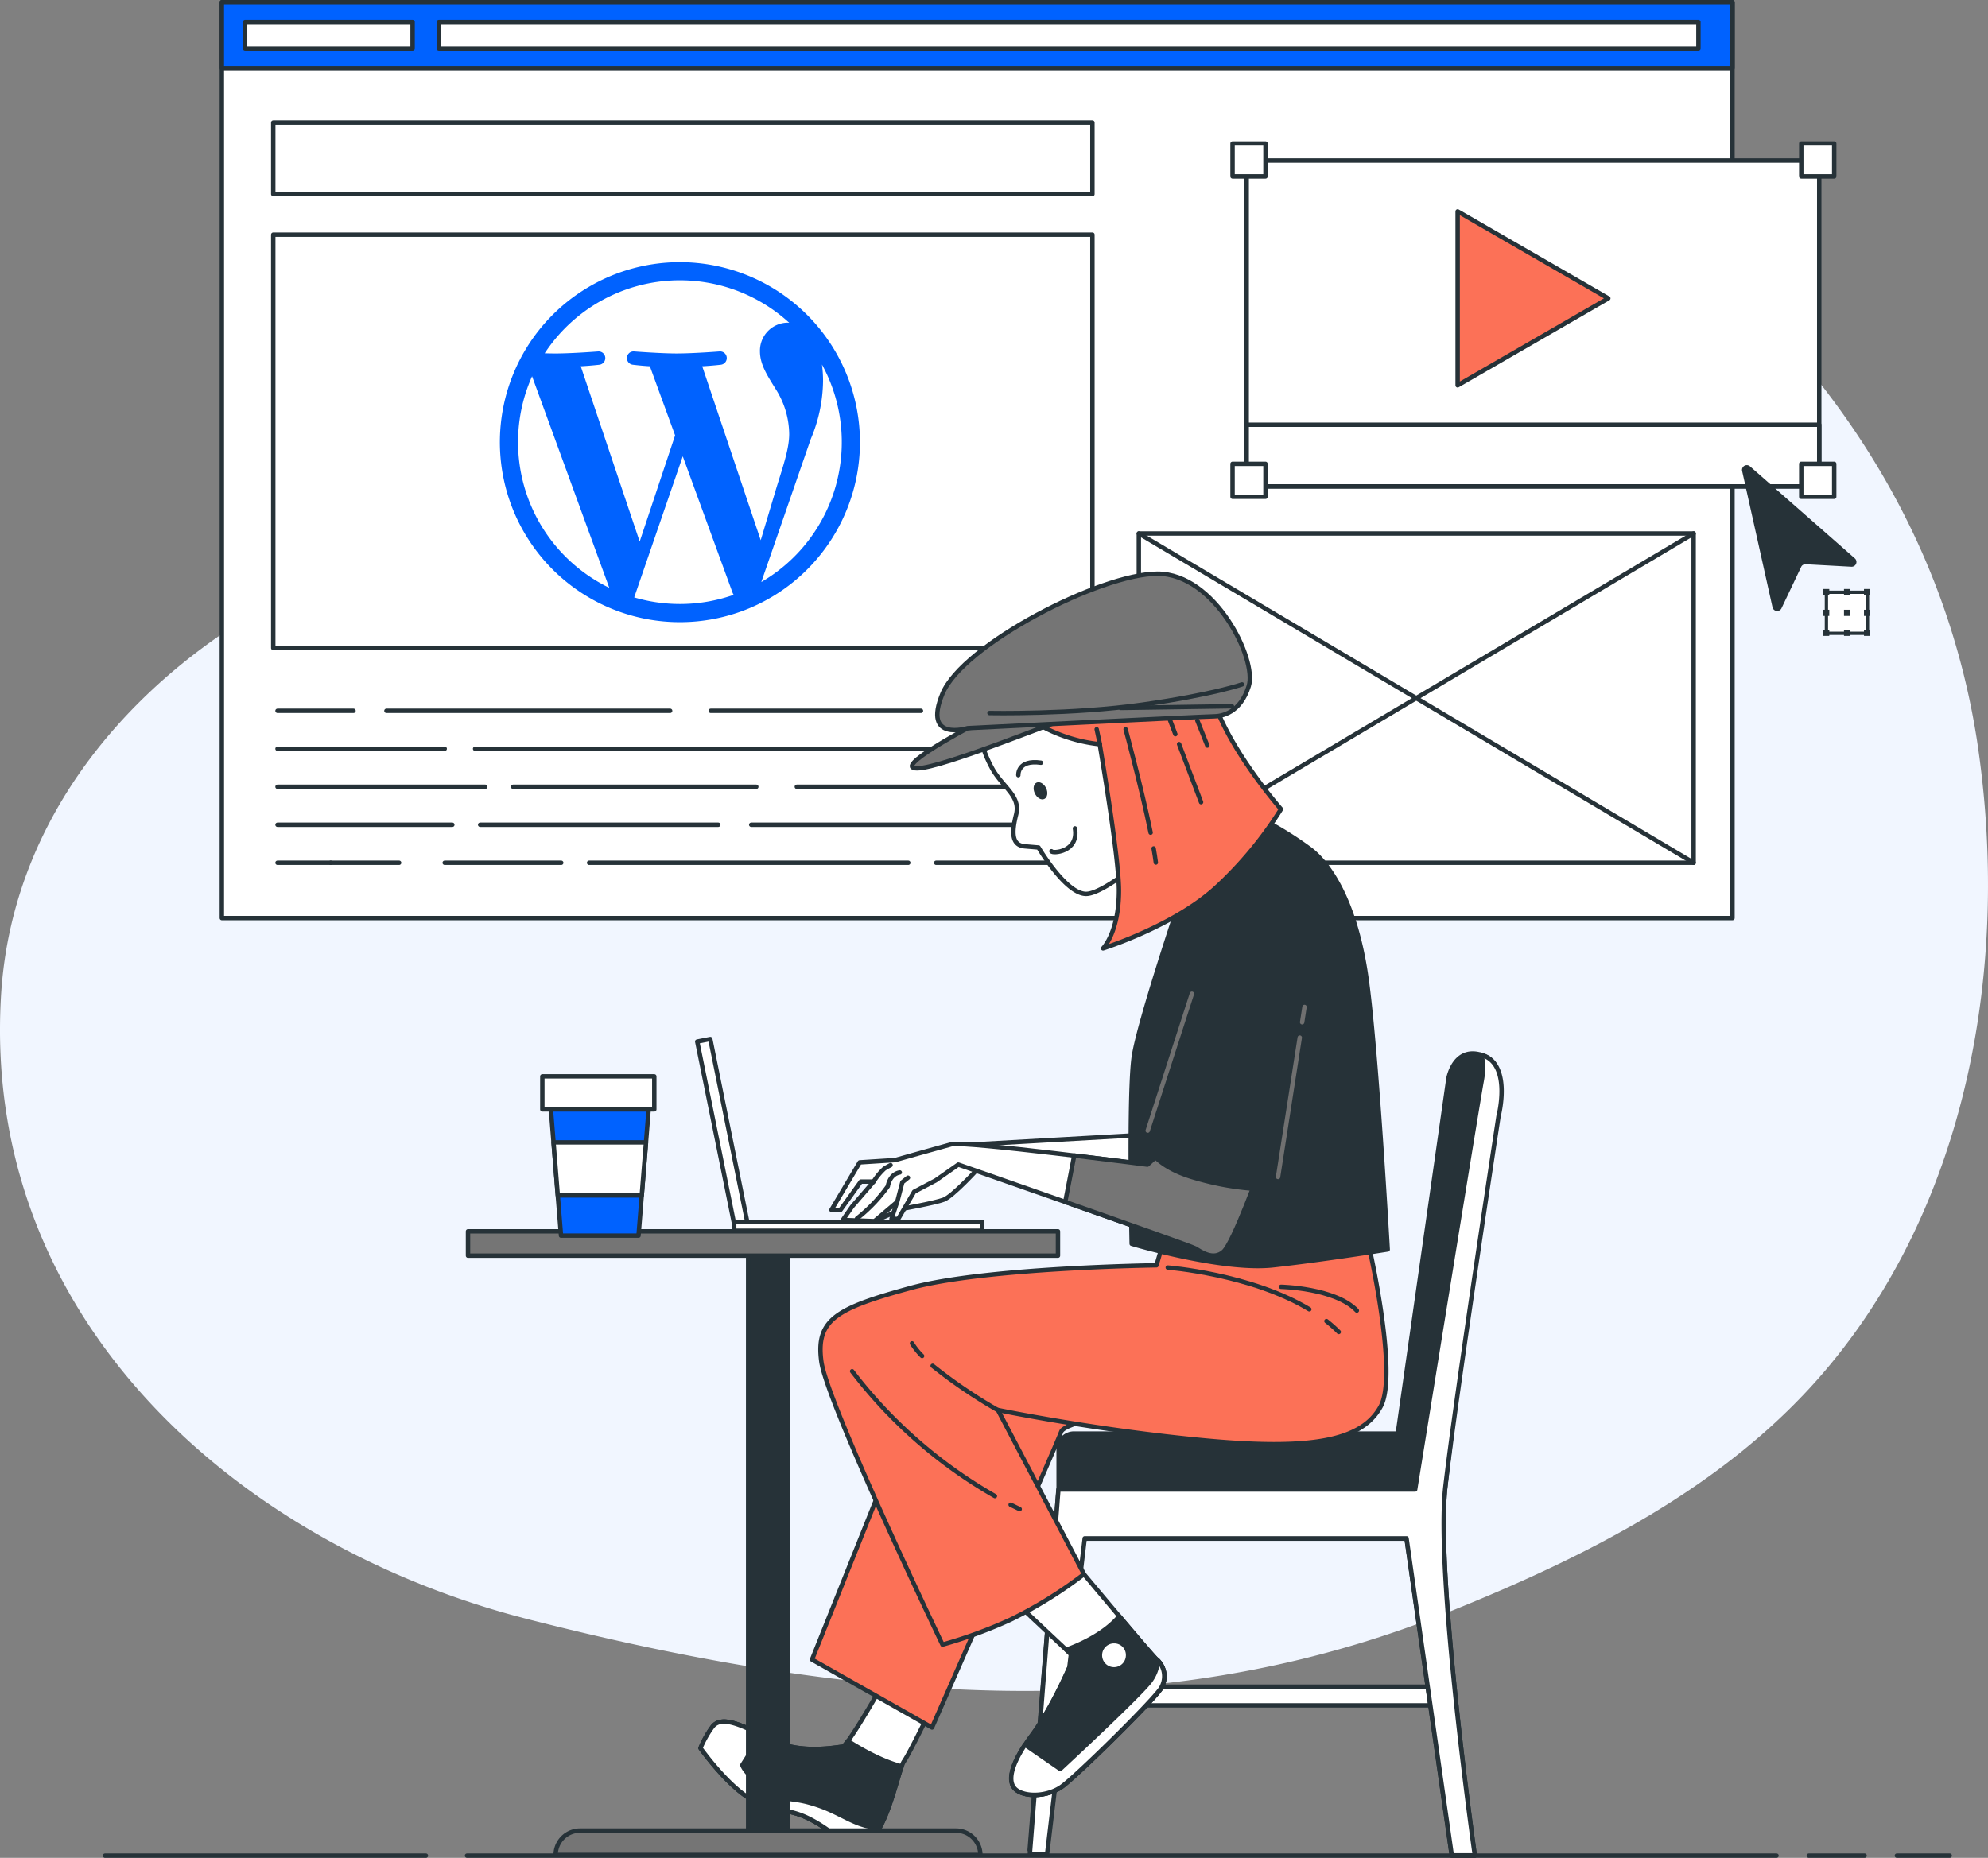 <svg xmlns="http://www.w3.org/2000/svg" width="451.394" height="421.93" viewBox="0 0 451.394 421.93">
  <rect x="0" y="0" width="451.394" height="421.93" fill="#808080" stroke="none"/>
  <g id="Website_designer-bro_1_" data-name="Website designer-bro (1)" transform="translate(-21.627 -38.5)">
    <g id="freepik--background-simple--inject-618">
      <path id="Tracé_113573" data-name="Tracé 113573" d="M465,182.66c-16-52.31-57.15-94.18-105.85-116.25C312.72,45.35,254,35,210,67.35c-29,21.34-45.4,55.54-71.93,79.47-13.19,11.9-27.63,15.77-43.32,22.88-38.25,17.35-70.26,50.79-72.89,94.92-4.4,73.77,54.08,124.8,119.33,141.53,86.23,22.12,150.68,22.12,209.91-1.77,30.76-12.4,62.06-28.1,84.24-53.78,33.54-38.85,42.8-94,35.18-143.93A171.089,171.089,0,0,0,465,182.66Z" fill="#f1f6ff"/>
    </g>
    <g id="freepik--Page--inject-618">
      <rect id="Rectangle_2903" data-name="Rectangle 2903" width="343" height="208" transform="translate(72 39)" fill="#fff" stroke="#263238" stroke-linecap="round" stroke-linejoin="round" stroke-width="1"/>
      <rect id="Rectangle_2904" data-name="Rectangle 2904" width="186" height="16.25" transform="translate(83.67 66.33)" fill="none" stroke="#263238" stroke-linecap="round" stroke-linejoin="round" stroke-width="1"/>
      <rect id="Rectangle_2905" data-name="Rectangle 2905" width="186" height="93.88" transform="translate(83.67 91.79)" fill="none" stroke="#263238" stroke-linecap="round" stroke-linejoin="round" stroke-width="1"/>
      <rect id="Rectangle_2906" data-name="Rectangle 2906" width="125.97" height="74.78" transform="translate(280.21 159.66)" fill="none" stroke="#263238" stroke-linecap="round" stroke-linejoin="round" stroke-width="1"/>
      <line id="Ligne_2571" data-name="Ligne 2571" y1="74.78" x2="125.97" transform="translate(280.21 159.66)" fill="none" stroke="#263238" stroke-linecap="round" stroke-linejoin="round" stroke-width="1"/>
      <line id="Ligne_2572" data-name="Ligne 2572" x1="125.97" y1="74.78" transform="translate(280.21 159.66)" fill="none" stroke="#263238" stroke-linecap="round" stroke-linejoin="round" stroke-width="1"/>
      <line id="Ligne_2573" data-name="Ligne 2573" x2="30.48" transform="translate(237.07 199.93)" fill="none" stroke="#263238" stroke-linecap="round" stroke-linejoin="round" stroke-width="1"/>
      <line id="Ligne_2574" data-name="Ligne 2574" x2="47.74" transform="translate(183 199.93)" fill="none" stroke="#263238" stroke-linecap="round" stroke-linejoin="round" stroke-width="1"/>
      <line id="Ligne_2575" data-name="Ligne 2575" x2="64.42" transform="translate(109.37 199.93)" fill="none" stroke="#263238" stroke-linecap="round" stroke-linejoin="round" stroke-width="1"/>
      <line id="Ligne_2576" data-name="Ligne 2576" x2="17.25" transform="translate(84.64 199.93)" fill="none" stroke="#263238" stroke-linecap="round" stroke-linejoin="round" stroke-width="1"/>
      <line id="Ligne_2577" data-name="Ligne 2577" x2="138.05" transform="translate(129.5 208.55)" fill="none" stroke="#263238" stroke-linecap="round" stroke-linejoin="round" stroke-width="1"/>
      <line id="Ligne_2578" data-name="Ligne 2578" x2="37.96" transform="translate(84.64 208.55)" fill="none" stroke="#263238" stroke-linecap="round" stroke-linejoin="round" stroke-width="1"/>
      <line id="Ligne_2579" data-name="Ligne 2579" x2="65" transform="translate(202.55 217.18)" fill="none" stroke="#263238" stroke-linecap="round" stroke-linejoin="round" stroke-width="1"/>
      <line id="Ligne_2580" data-name="Ligne 2580" x2="55.22" transform="translate(138.13 217.18)" fill="none" stroke="#263238" stroke-linecap="round" stroke-linejoin="round" stroke-width="1"/>
      <line id="Ligne_2581" data-name="Ligne 2581" x2="47.16" transform="translate(84.64 217.18)" fill="none" stroke="#263238" stroke-linecap="round" stroke-linejoin="round" stroke-width="1"/>
      <line id="Ligne_2582" data-name="Ligne 2582" x2="75.35" transform="translate(192.2 225.81)" fill="none" stroke="#263238" stroke-linecap="round" stroke-linejoin="round" stroke-width="1"/>
      <line id="Ligne_2583" data-name="Ligne 2583" x2="54.07" transform="translate(130.65 225.81)" fill="none" stroke="#263238" stroke-linecap="round" stroke-linejoin="round" stroke-width="1"/>
      <line id="Ligne_2584" data-name="Ligne 2584" x2="39.69" transform="translate(84.64 225.81)" fill="none" stroke="#263238" stroke-linecap="round" stroke-linejoin="round" stroke-width="1"/>
      <line id="Ligne_2585" data-name="Ligne 2585" x2="33.36" transform="translate(234.19 234.44)" fill="none" stroke="#263238" stroke-linecap="round" stroke-linejoin="round" stroke-width="1"/>
      <line id="Ligne_2586" data-name="Ligne 2586" x2="72.47" transform="translate(155.39 234.44)" fill="none" stroke="#263238" stroke-linecap="round" stroke-linejoin="round" stroke-width="1"/>
      <line id="Ligne_2587" data-name="Ligne 2587" x2="26.46" transform="translate(122.6 234.44)" fill="none" stroke="#263238" stroke-linecap="round" stroke-linejoin="round" stroke-width="1"/>
      <line id="Ligne_2588" data-name="Ligne 2588" x2="15.53" transform="translate(96.72 234.44)" fill="none" stroke="#263238" stroke-linecap="round" stroke-linejoin="round" stroke-width="1"/>
      <line id="Ligne_2589" data-name="Ligne 2589" x2="12.08" transform="translate(84.64 234.44)" fill="none" stroke="#263238" stroke-linecap="round" stroke-linejoin="round" stroke-width="1"/>
      <rect id="Rectangle_2907" data-name="Rectangle 2907" width="343" height="15" transform="translate(72 39)" fill="#0062ff" stroke="#263238" stroke-linecap="round" stroke-linejoin="round" stroke-width="1"/>
      <rect id="Rectangle_2908" data-name="Rectangle 2908" width="286" height="6.05" transform="translate(121.27 43.5)" fill="#fff" stroke="#263238" stroke-linecap="round" stroke-linejoin="round" stroke-width="1"/>
      <rect id="Rectangle_2909" data-name="Rectangle 2909" width="38.03" height="6.05" transform="translate(77.28 43.5)" fill="#fff" stroke="#263238" stroke-linecap="round" stroke-linejoin="round" stroke-width="1"/>
      <rect id="Rectangle_2910" data-name="Rectangle 2910" width="130" height="74" transform="translate(304.7 74.96)" fill="#fff" stroke="#263238" stroke-linecap="round" stroke-linejoin="round" stroke-width="1"/>
      <rect id="Rectangle_2911" data-name="Rectangle 2911" width="130" height="14" transform="translate(304.7 134.96)" fill="#fff" stroke="#263238" stroke-linecap="round" stroke-linejoin="round" stroke-width="1"/>
      <path id="Tracé_113575" data-name="Tracé 113575" d="M386.81,106.26,352.6,86.51v39.5Z" fill="#fc7157" stroke="#263238" stroke-linecap="round" stroke-linejoin="round" stroke-width="1"/>
      <rect id="Rectangle_2912" data-name="Rectangle 2912" width="7.48" height="7.48" transform="translate(301.49 71.08)" fill="#fff" stroke="#263238" stroke-linecap="round" stroke-linejoin="round" stroke-width="1"/>
      <rect id="Rectangle_2913" data-name="Rectangle 2913" width="7.48" height="7.48" transform="translate(430.62 71.08)" fill="#fff" stroke="#263238" stroke-linecap="round" stroke-linejoin="round" stroke-width="1"/>
      <rect id="Rectangle_2914" data-name="Rectangle 2914" width="7.48" height="7.48" transform="translate(301.49 143.84)" fill="#fff" stroke="#263238" stroke-linecap="round" stroke-linejoin="round" stroke-width="1"/>
      <rect id="Rectangle_2915" data-name="Rectangle 2915" width="7.48" height="7.48" transform="translate(430.62 143.84)" fill="#fff" stroke="#263238" stroke-linecap="round" stroke-linejoin="round" stroke-width="1"/>
      <path id="Tracé_113580" data-name="Tracé 113580" d="M417.2,145.5l6.91,31a1.09,1.09,0,0,0,2,.19l4.48-9.43a1.07,1.07,0,0,1,1-.62l10.42.57a1.09,1.09,0,0,0,.81-1.87L419,144.43a1.09,1.09,0,0,0-1.8,1.07Z" fill="#263238"/>
      <rect id="Rectangle_2916" data-name="Rectangle 2916" width="9.33" height="9.33" transform="translate(436.33 173)" fill="#fff" stroke="#263238" stroke-linecap="round" stroke-linejoin="round" stroke-width="0.75"/>
      <rect id="Rectangle_2917" data-name="Rectangle 2917" width="1.4" height="1.4" transform="translate(435.58 172.26)" fill="#263238"/>
      <rect id="Rectangle_2918" data-name="Rectangle 2918" width="1.4" height="1.4" transform="translate(440.32 172.26)" fill="#263238"/>
      <rect id="Rectangle_2919" data-name="Rectangle 2919" width="1.4" height="1.4" transform="translate(444.86 172.26)" fill="#263238"/>
      <rect id="Rectangle_2920" data-name="Rectangle 2920" width="1.4" height="1.4" transform="translate(435.58 176.98)" fill="#263238"/>
      <rect id="Rectangle_2921" data-name="Rectangle 2921" width="1.4" height="1.4" transform="translate(440.32 176.98)" fill="#263238"/>
      <rect id="Rectangle_2922" data-name="Rectangle 2922" width="1.4" height="1.4" transform="translate(444.86 176.98)" fill="#263238"/>
      <rect id="Rectangle_2923" data-name="Rectangle 2923" width="1.4" height="1.4" transform="translate(435.58 181.52)" fill="#263238"/>
      <rect id="Rectangle_2924" data-name="Rectangle 2924" width="1.4" height="1.4" transform="translate(440.32 181.52)" fill="#263238"/>
      <rect id="Rectangle_2925" data-name="Rectangle 2925" width="1.4" height="1.4" transform="translate(444.86 181.52)" fill="#263238"/>
    </g>
    <g id="freepik--Character--inject-618">
      <path id="Tracé_113581" data-name="Tracé 113581" d="M191.47,316.84l-2.96.58-8.57-42.37,2.96-.58Z" fill="#fff" stroke="#263238" stroke-linecap="round" stroke-linejoin="round" stroke-width="1"/>
      <rect id="Rectangle_2926" data-name="Rectangle 2926" width="56.3" height="2.01" transform="translate(188.33 316)" fill="#fff" stroke="#263238" stroke-linecap="round" stroke-linejoin="round" stroke-width="1"/>
      <rect id="Rectangle_2927" data-name="Rectangle 2927" width="86.99" height="4.25" transform="translate(260.21 421.55)" fill="#fff" stroke="#263238" stroke-linecap="round" stroke-linejoin="round" stroke-width="1"/>
      <path id="Tracé_113582" data-name="Tracé 113582" d="M360.33,290.59s-8.24,65.32-10.52,85.56,6.68,83.78,6.68,83.78h-5.23l-10.27-72H264.25l-4.91,70.71h-3.92L262,376.48v-8.93a3.48,3.48,0,0,1,3.48-3.48H339l11.51-80.66s1.3-7.51,7.83-5.22S360.33,290.59,360.33,290.59Z" fill="#263238" stroke="#263238" stroke-linecap="round" stroke-linejoin="round" stroke-width="1"/>
      <path id="Tracé_113583" data-name="Tracé 113583" d="M358.37,278.19a5.252,5.252,0,0,0-.52-.17c.5,1,.8,2.74.2,6-1.31,7.19-15.1,92.75-15.1,92.75h-81l-6.49,82.82h3.92l8.54-71.72H341l10.27,72h5.23s-9-63.53-6.68-83.78,12.06-84.07,12.06-84.07S364.91,280.47,358.37,278.19Z" fill="#fff" stroke="#263238" stroke-linecap="round" stroke-linejoin="round" stroke-width="1"/>
      <path id="Tracé_113584" data-name="Tracé 113584" d="M280.1,296.29l-40.87,2.32L221,309.15l-3.6,6.17,2.82.51,6.43-2.83s7.2-1.28,9.26-2.05S243.6,304,243.6,304l38,6.17Z" fill="#fff" stroke="#263238" stroke-linecap="round" stroke-linejoin="round" stroke-width="1"/>
      <path id="Tracé_113585" data-name="Tracé 113585" d="M221.15,422.6s-7.2,12.6-8.23,12.6-9.37,1.85-16-1.49-11.57-5.91-13.63-2.83a23.272,23.272,0,0,0-2.57,4.63s6.17,8.74,11.83,11.82,8.08,1.49,14,4.83,6.43,5.91,11.31,4.89,7.72-16.71,9-18.51S233,426.71,233,426.71Z" fill="#fff" stroke="#263238" stroke-linecap="round" stroke-linejoin="round" stroke-width="1"/>
      <path id="Tracé_113586" data-name="Tracé 113586" d="M214.16,433.9c-.59.8-1,1.3-1.24,1.3-1,0-9.37,1.85-16-1.49s-11.57-5.91-13.63-2.83a23.273,23.273,0,0,0-2.57,4.63s6.17,8.74,11.83,11.82,8.08,1.49,14,4.83,6.43,5.91,11.31,4.89c4.33-.92,7-13.31,8.5-17.39C221.92,438.52,217.16,435.81,214.16,433.9Z" fill="#263238" stroke="#263238" stroke-linecap="round" stroke-linejoin="round" stroke-width="1"/>
      <path id="Tracé_113587" data-name="Tracé 113587" d="M217.8,457.05a3.091,3.091,0,0,0,.43-.14.842.842,0,0,0,.14-.06l.28-.14.16-.1.25-.17.16-.13.24-.21.15-.15a3.073,3.073,0,0,0,.25-.26l.14-.16c.08-.1.17-.2.25-.31l.12-.15.29-.42.07-.1a10.173,10.173,0,0,0,.58-1c-5,0-8.4-3.15-13.79-5-6.68-2.31-7.06-.45-11.94-3.8s-5.4-5.39-5.4-5.39l4.33-6.84c-5.47-2.7-9.46-4.36-11.27-1.65a23.272,23.272,0,0,0-2.57,4.63s6.17,8.74,11.83,11.82,8.08,1.49,14,4.83S212.92,458.07,217.8,457.05Z" fill="#fff" stroke="#263238" stroke-linecap="round" stroke-linejoin="round" stroke-width="1"/>
      <path id="Tracé_113588" data-name="Tracé 113588" d="M228.86,358.33,206,415.4l27.25,15.43s29-65.81,29.3-67.1,5.4-2.57,5.4-2.57l20.8,2.84s-31.36-13.88-40.61-15.94S232.71,347.54,228.86,358.33Z" fill="#fc7157" stroke="#263238" stroke-linecap="round" stroke-linejoin="round" stroke-width="1"/>
      <path id="Tracé_113589" data-name="Tracé 113589" d="M252.59,402.72l12.86,12.08s-4.37,10.8-9.51,17.74-5.66,11-3.35,12.59,6.94,1.29,10-.77,20.56-19.28,22.62-22.36a5.17,5.17,0,0,0-1-6.68c-.77-.52-17.73-20.83-17.73-20.83Z" fill="#fff" stroke="#263238" stroke-linecap="round" stroke-linejoin="round" stroke-width="1"/>
      <path id="Tracé_113590" data-name="Tracé 113590" d="M285.24,422a5.17,5.17,0,0,0-1-6.68c-.36-.25-4.35-4.92-8.46-9.78-3.76,4.55-10.55,7.09-12.05,7.62l1.75,1.64s-4.37,10.8-9.51,17.74-5.66,11-3.35,12.59,6.94,1.29,10-.77S283.18,425.08,285.24,422Z" fill="#263238" stroke="#263238" stroke-linecap="round" stroke-linejoin="round" stroke-width="1"/>
      <path id="Tracé_113591" data-name="Tracé 113591" d="M284.54,415.6a9,9,0,0,1-1.87,4.86c-3.08,3.85-20.31,19.79-20.31,19.79l-8-5.52c-3.68,5.62-3.87,9-1.82,10.4,2.32,1.55,6.94,1.29,10-.77S283.1,425.08,285.16,422A5.18,5.18,0,0,0,284.54,415.6Z" fill="#fff" stroke="#263238" stroke-linecap="round" stroke-linejoin="round" stroke-width="1"/>
      <path id="Tracé_113592" data-name="Tracé 113592" d="M277.27,414.29a2.7,2.7,0,1,1-2.7-2.57,2.64,2.64,0,0,1,2.7,2.57Z" fill="#fff"/>
      <path id="Tracé_113593" data-name="Tracé 113593" d="M285.5,321.49l-1.29,4.37s-38.81.51-55.78,5.14-21.59,7.2-20.31,16.71S235.63,412,235.63,412a105.893,105.893,0,0,0,15.42-5.65A97.43,97.43,0,0,0,267.76,396l-19.54-37.28s22.37,4.63,47.3,6.94,35.48-.26,39.59-7.71-2.83-37.27-2.83-37.27l-46.52-1.55Z" fill="#fc7157" stroke="#263238" stroke-linecap="round" stroke-linejoin="round" stroke-width="1"/>
      <path id="Tracé_113594" data-name="Tracé 113594" d="M231,346.45a15.232,15.232,0,0,1-2.29-2.86" fill="none" stroke="#263238" stroke-linecap="round" stroke-linejoin="round" stroke-width="1"/>
      <path id="Tracé_113595" data-name="Tracé 113595" d="M248.22,358.76a114.206,114.206,0,0,1-14.82-10.07" fill="none" stroke="#263238" stroke-linecap="round" stroke-linejoin="round" stroke-width="1"/>
      <path id="Tracé_113596" data-name="Tracé 113596" d="M251.1,380.23l2.06,1" fill="none" stroke="#263238" stroke-linecap="round" stroke-linejoin="round" stroke-width="1"/>
      <path id="Tracé_113597" data-name="Tracé 113597" d="M215.11,349.92a108.61,108.61,0,0,0,32.42,28.35" fill="none" stroke="#263238" stroke-linecap="round" stroke-linejoin="round" stroke-width="1"/>
      <path id="Tracé_113598" data-name="Tracé 113598" d="M322.81,338.53A29,29,0,0,1,325.6,341" fill="none" stroke="#263238" stroke-linecap="round" stroke-linejoin="round" stroke-width="1"/>
      <path id="Tracé_113599" data-name="Tracé 113599" d="M286.78,326.37s18.84,1.46,32.14,9.48" fill="none" stroke="#263238" stroke-linecap="round" stroke-linejoin="round" stroke-width="1"/>
      <path id="Tracé_113600" data-name="Tracé 113600" d="M312.49,330.74s12.34.26,17.22,5.4" fill="none" stroke="#263238" stroke-linecap="round" stroke-linejoin="round" stroke-width="1"/>
      <path id="Tracé_113601" data-name="Tracé 113601" d="M289.1,244.37s-8.74,26-10,33.93-.51,42.67-.51,42.67,20.56,6.17,32.13,4.89,26-3.6,26-3.6-2.57-46-4.88-61.95-7.71-25.2-12.85-29.05a80.383,80.383,0,0,0-10.8-6.69Z" fill="#263238" stroke="#263238" stroke-linecap="round" stroke-linejoin="round" stroke-width="1"/>
      <path id="Tracé_113602" data-name="Tracé 113602" d="M243.85,204.27a27.83,27.83,0,0,0,3.35,9.25c2.57,4.11,6.17,5.91,5.14,10s-1,6.94,2,7.19l3.09.26s6.17,10.54,10.8,10.54S286,229.72,286,229.72s-6.94-32.65-6.94-33.68-36.76,3.86-36.76,3.86Z" fill="#fff" stroke="#263238" stroke-linecap="round" stroke-linejoin="round" stroke-width="1"/>
      <path id="Tracé_113603" data-name="Tracé 113603" d="M259.15,217.48c.49,1,.32,2.13-.39,2.47s-1.67-.22-2.16-1.25-.32-2.13.39-2.46S258.66,216.46,259.15,217.48Z" fill="#263238"/>
      <path id="Tracé_113604" data-name="Tracé 113604" d="M252.85,214.55s-.26-3.6,5.14-2.83" fill="none" stroke="#263238" stroke-linecap="round" stroke-linejoin="round" stroke-width="1"/>
      <path id="Tracé_113605" data-name="Tracé 113605" d="M260.36,231.82c.16.57,6.28.23,5.34-5.19" fill="none" stroke="#263238" stroke-linecap="round" stroke-linejoin="round" stroke-width="1"/>
      <path id="Tracé_113606" data-name="Tracé 113606" d="M296,192.18c-.85-10.41-13.81-6.42-19.88-3.27l-.17-.32-24.42,6.94a4.84,4.84,0,0,0,2.31,5.14,35.62,35.62,0,0,0,17.49,6.85c1.82,10.88,4.36,27.14,4.36,33.25,0,9.51-3.6,13.11-3.6,13.11s16.45-5.14,26-14.14a86.142,86.142,0,0,0,14.4-17.48S297.07,204.78,296,192.18Z" fill="#fc7157" stroke="#263238" stroke-linecap="round" stroke-linejoin="round" stroke-width="1"/>
      <line id="Ligne_2590" data-name="Ligne 2590" x1="0.73" y1="3.4" transform="translate(270.64 204.12)" fill="none" stroke="#263238" stroke-linecap="round" stroke-linejoin="round" stroke-width="1"/>
      <path id="Tracé_113607" data-name="Tracé 113607" d="M283.57,231.18c.21,1.17.38,2.26.5,3.21" fill="none" stroke="#263238" stroke-linecap="round" stroke-linejoin="round" stroke-width="1"/>
      <path id="Tracé_113608" data-name="Tracé 113608" d="M277.21,204.12s3.63,13.41,5.68,23.48" fill="none" stroke="#263238" stroke-linecap="round" stroke-linejoin="round" stroke-width="1"/>
      <line id="Ligne_2591" data-name="Ligne 2591" x2="4.99" y2="13.19" transform="translate(289.35 207.49)" fill="none" stroke="#263238" stroke-linecap="round" stroke-linejoin="round" stroke-width="1"/>
      <line id="Ligne_2592" data-name="Ligne 2592" x2="1.29" y2="3.41" transform="translate(287.21 201.83)" fill="none" stroke="#263238" stroke-linecap="round" stroke-linejoin="round" stroke-width="1"/>
      <line id="Ligne_2593" data-name="Ligne 2593" x2="2.28" y2="5.71" transform="translate(293.49 202.12)" fill="none" stroke="#263238" stroke-linecap="round" stroke-linejoin="round" stroke-width="1"/>
      <path id="Tracé_113609" data-name="Tracé 113609" d="M241.33,203.87S224.13,213,229.86,213s34.41-11.85,35.55-11.85S246.3,203.1,241.33,203.87Z" fill="#757575" stroke="#263238" stroke-linecap="round" stroke-linejoin="round" stroke-width="1"/>
      <path id="Tracé_113610" data-name="Tracé 113610" d="M241.33,203.87s-10.29,3.26-5.7-7.83,35.84-27.25,48.84-27.25,22.61,19.4,20.7,25.52-6.12,6.88-8,6.88S241.33,203.87,241.33,203.87Z" fill="#757575" stroke="#263238" stroke-linecap="round" stroke-linejoin="round" stroke-width="1"/>
      <path id="Tracé_113611" data-name="Tracé 113611" d="M246.3,200.43s18.73.38,34.79-1.91,22.55-4.59,22.55-4.59" fill="none" stroke="#263238" stroke-linecap="round" stroke-linejoin="round" stroke-width="1"/>
      <line id="Ligne_2594" data-name="Ligne 2594" x1="25.23" y2="0.38" transform="translate(276.12 198.9)" fill="none" stroke="#263238" stroke-linecap="round" stroke-linejoin="round" stroke-width="1"/>
      <path id="Tracé_113612" data-name="Tracé 113612" d="M285.5,299.89,282.16,303s-41.65-5.4-44.48-4.63-12.85,3.6-12.85,3.6l-8,.51-6.42,10.8h2.05l4.63-6.43H220l-4.89,5.66L213,315.57l7.19.26,1.05-.89,4.1-3.48-1.29,3.86h1.54l3.6-6.17,4.89-2.57,5.14-3.6s52.44,18.25,53.72,19,4.12,2.83,6.43.77,8.48-19.28,8.48-19.28Z" fill="#fff" stroke="#263238" stroke-linecap="round" stroke-linejoin="round" stroke-width="1"/>
      <path id="Tracé_113613" data-name="Tracé 113613" d="M216.22,315.22a35.91,35.91,0,0,0,7-7.31s.35-2.71,2.71-3.14" fill="none" stroke="#263238" stroke-linecap="round" stroke-linejoin="round" stroke-width="1"/>
      <path id="Tracé_113614" data-name="Tracé 113614" d="M225.35,311.46l1.16-4.47,1.28-1.03" fill="none" stroke="#263238" stroke-linecap="round" stroke-linejoin="round" stroke-width="1"/>
      <path id="Tracé_113615" data-name="Tracé 113615" d="M220,306.83a14.239,14.239,0,0,1,2.44-2.94c.87-.52,1.4-.78,1.4-.78" fill="none" stroke="#263238" stroke-linecap="round" stroke-linejoin="round" stroke-width="1"/>
      <path id="Tracé_113616" data-name="Tracé 113616" d="M263.5,311.46c13.92,4.88,28.78,10.14,29.5,10.54,1.29.77,4.12,2.83,6.43.77s8.48-19.28,8.48-19.28l-22.36-3.6L282.16,303s-7.66-1-16.62-2.07Z" fill="#757575" stroke="#263238" stroke-linecap="round" stroke-linejoin="round" stroke-width="1"/>
      <path id="Tracé_113617" data-name="Tracé 113617" d="M293,260.82l-11.1,37.27s1,5.15,11.31,8a64,64,0,0,0,17.48,2.57l8.23-46.27" fill="#263238" stroke="#263238" stroke-linecap="round" stroke-linejoin="round" stroke-width="1"/>
      <line id="Ligne_2595" data-name="Ligne 2595" x1="10.03" y2="31.09" transform="translate(282.23 264.18)" fill="none" stroke="#707070" stroke-linecap="round" stroke-linejoin="round" stroke-width="1"/>
      <line id="Ligne_2596" data-name="Ligne 2596" x1="4.93" y2="31.66" transform="translate(311.82 274.14)" fill="none" stroke="#707070" stroke-linecap="round" stroke-linejoin="round" stroke-width="1"/>
      <line id="Ligne_2597" data-name="Ligne 2597" x1="0.54" y2="3.48" transform="translate(317.29 267.18)" fill="none" stroke="#707070" stroke-linecap="round" stroke-linejoin="round" stroke-width="1"/>
    </g>
    <g id="freepik--Table--inject-618">
      <rect id="Rectangle_2928" data-name="Rectangle 2928" width="9" height="133.8" transform="translate(191.5 320.5)" fill="#263238" stroke="#263238" stroke-linecap="round" stroke-linejoin="round" stroke-width="1"/>
      <rect id="Rectangle_2929" data-name="Rectangle 2929" width="133.96" height="5.53" transform="translate(127.89 318.14)" fill="#757575" stroke="#263238" stroke-linecap="round" stroke-linejoin="round" stroke-width="1"/>
      <path id="Tracé_113618" data-name="Tracé 113618" d="M244.23,459.77H147.79a5.54,5.54,0,0,1,5.53-5.53H238.7a5.54,5.54,0,0,1,5.53,5.53Z" fill="#757575" stroke="#263238" stroke-linecap="round" stroke-linejoin="round" stroke-width="1"/>
    </g>
    <g id="freepik--Coffee--inject-618">
      <path id="Tracé_113619" data-name="Tracé 113619" d="M166.61,319.12h-17.6l-2.64-32.92h22.88Z" fill="#0062ff" stroke="#263238" stroke-linecap="round" stroke-linejoin="round" stroke-width="1"/>
      <rect id="Rectangle_2930" data-name="Rectangle 2930" width="25.42" height="7.5" transform="translate(144.77 282.95)" fill="#fff" stroke="#263238" stroke-linecap="round" stroke-linejoin="round" stroke-width="1"/>
      <path id="Tracé_113620" data-name="Tracé 113620" d="M167.34,309.99l.97-12.05h-21l.97,12.05Z" fill="#fff" stroke="#263238" stroke-linecap="round" stroke-linejoin="round" stroke-width="1"/>
    </g>
    <g id="freepik--Floor--inject-618">
      <line id="Ligne_2598" data-name="Ligne 2598" x2="12" transform="translate(452.33 459.93)" fill="none" stroke="#263238" stroke-linecap="round" stroke-linejoin="round" stroke-width="1"/>
      <line id="Ligne_2599" data-name="Ligne 2599" x2="12.67" transform="translate(432.33 459.93)" fill="none" stroke="#263238" stroke-linecap="round" stroke-linejoin="round" stroke-width="1"/>
      <line id="Ligne_2600" data-name="Ligne 2600" x2="297.33" transform="translate(127.67 459.93)" fill="none" stroke="#263238" stroke-linecap="round" stroke-linejoin="round" stroke-width="1"/>
      <line id="Ligne_2601" data-name="Ligne 2601" x2="72.86" transform="translate(45.47 459.93)" fill="none" stroke="#263238" stroke-linecap="round" stroke-linejoin="round" stroke-width="1"/>
    </g>
    <g id="wordpress-logo-svgrepo-com" transform="translate(135.13 98.039)">
      <path id="Tracé_126028" data-name="Tracé 126028" d="M40.88,0A40.878,40.878,0,1,0,81.755,40.877,40.923,40.923,0,0,0,40.88,0ZM4.126,40.877A36.6,36.6,0,0,1,7.308,25.92L24.841,73.955A36.762,36.762,0,0,1,4.126,40.877ZM40.88,77.632a36.735,36.735,0,0,1-10.383-1.5L41.524,44.092l11.3,30.95a3.091,3.091,0,0,0,.262.506A36.7,36.7,0,0,1,40.88,77.632Zm5.064-53.987c2.212-.116,4.208-.35,4.208-.35a1.519,1.519,0,0,0-.235-3.028s-5.952.466-9.8.466c-3.61,0-9.681-.466-9.681-.466a1.519,1.519,0,0,0-.232,3.028s1.876.234,3.854.35l5.726,15.69L31.744,63.457,18.362,23.646c2.216-.116,4.207-.35,4.207-.35a1.518,1.518,0,0,0-.236-3.026s-5.95.466-9.795.466c-.691,0-1.5-.018-2.365-.044A36.743,36.743,0,0,1,65.7,13.773c-.159-.008-.313-.03-.477-.03a6.364,6.364,0,0,0-6.171,6.523c0,3.028,1.746,5.591,3.609,8.619a19.353,19.353,0,0,1,3.03,10.136c0,3.147-1.208,6.8-2.8,11.881L59.226,63.154Zm13.412,49L70.582,40.188a34.649,34.649,0,0,0,2.795-13.165,27.94,27.94,0,0,0-.248-3.779,36.757,36.757,0,0,1-13.773,49.4Z" fill="#0062ff"/>
    </g>
  </g>
</svg>
